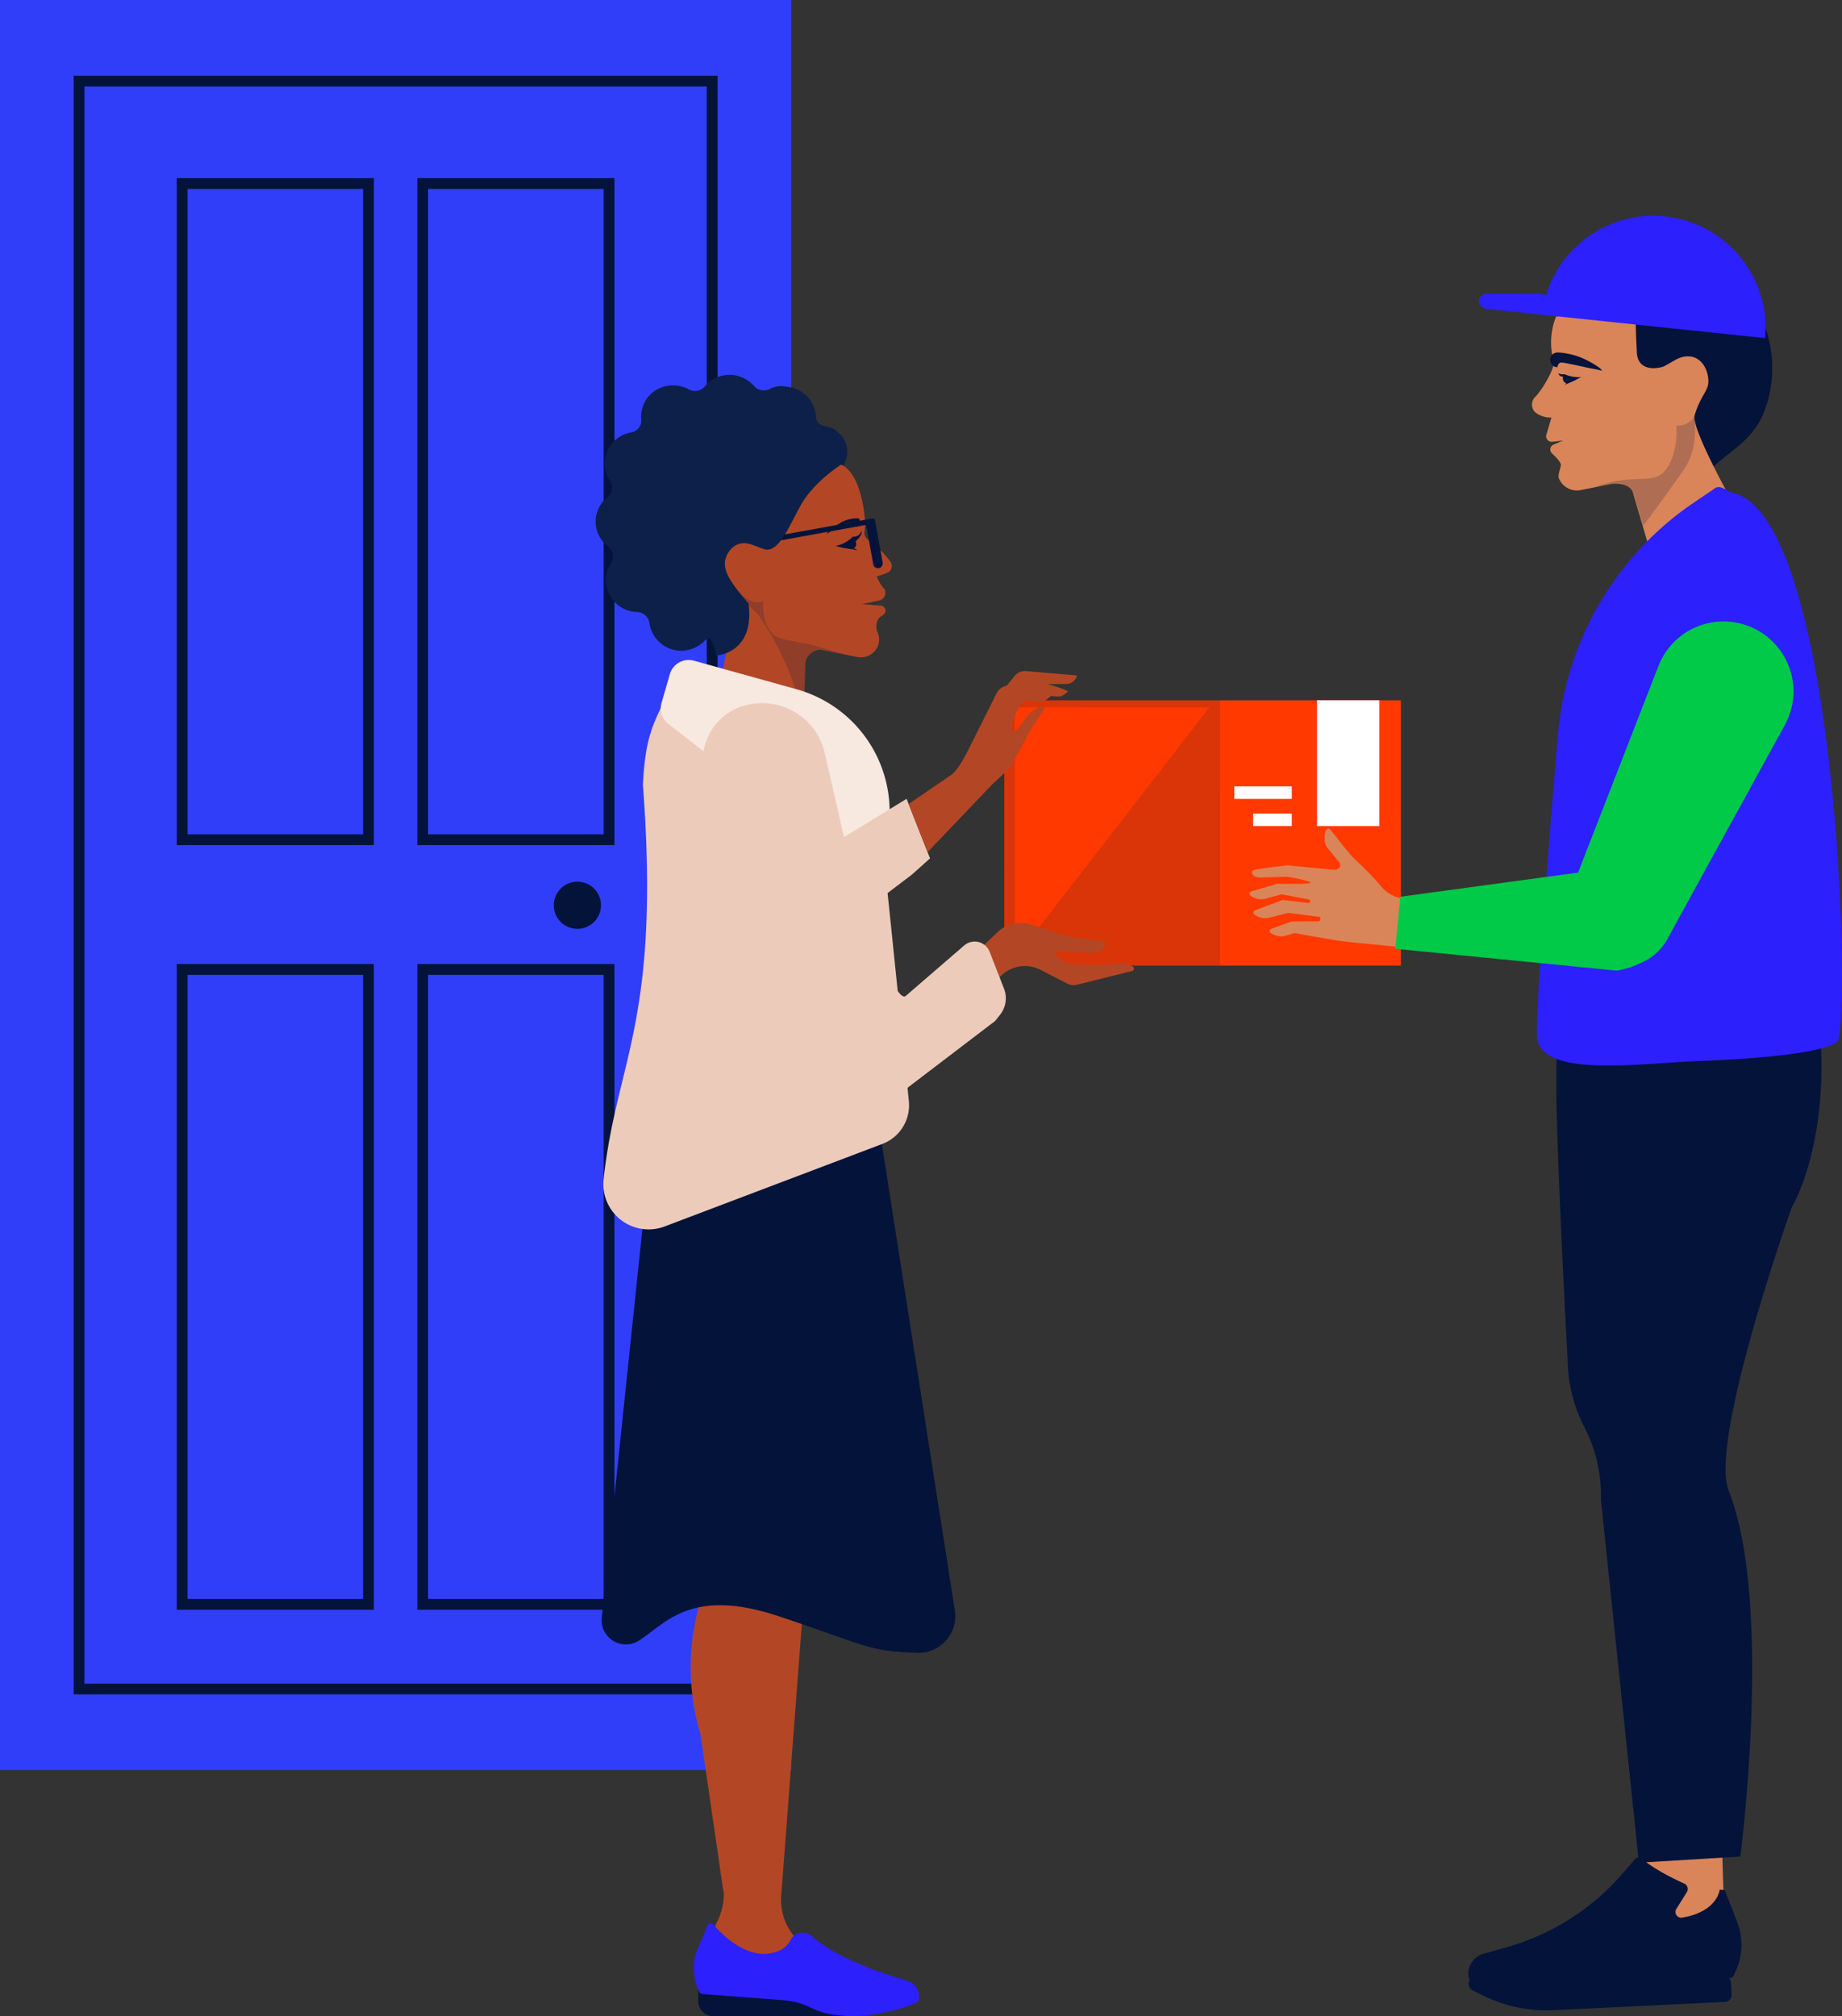 <svg id="Group_311" data-name="Group 311" xmlns="http://www.w3.org/2000/svg" xmlns:xlink="http://www.w3.org/1999/xlink" width="512.398" height="560.794" viewBox="0 0 512.398 560.794">
  <rect x="0" y="0" width="512.398" height="560.794" fill="#333333" stroke="none"/>
  <defs>
    <style>
      .cls-1, .cls-4 {
        fill: none;
      }

      .cls-2 {
        clip-path: url(#clip-path);
      }

      .cls-3 {
        fill: #303efa;
      }

      .cls-4 {
        stroke: #04133a;
        stroke-miterlimit: 10;
        stroke-width: 3px;
      }

      .cls-5 {
        fill: #04133a;
      }

      .cls-6 {
        fill: #ff3900;
      }

      .cls-7 {
        opacity: 0.15;
      }

      .cls-8 {
        clip-path: url(#clip-path-3);
      }

      .cls-9 {
        clip-path: url(#clip-path-4);
      }

      .cls-10 {
        opacity: 0.2;
      }

      .cls-11 {
        fill: #fff;
      }

      .cls-12 {
        fill: #d98559;
      }

      .cls-13 {
        clip-path: url(#clip-path-5);
      }

      .cls-14 {
        clip-path: url(#clip-path-6);
      }

      .cls-15 {
        clip-path: url(#clip-path-7);
      }

      .cls-16 {
        clip-path: url(#clip-path-8);
      }

      .cls-17, .cls-19 {
        fill: #2c20fd;
      }

      .cls-17 {
        fill-rule: evenodd;
      }

      .cls-18 {
        fill: #00ca48;
      }

      .cls-20 {
        fill: #b34725;
      }

      .cls-21 {
        fill: #0c204a;
      }

      .cls-22 {
        clip-path: url(#clip-path-9);
      }

      .cls-23 {
        clip-path: url(#clip-path-10);
      }

      .cls-24 {
        fill: #eccbbb;
      }

      .cls-25 {
        fill: #f7e8e0;
      }
    </style>
    <clipPath id="clip-path">
      <rect id="Rectangle_175" data-name="Rectangle 175" class="cls-1" width="512.398" height="560.794"/>
    </clipPath>
    <clipPath id="clip-path-3">
      <rect id="Rectangle_164" data-name="Rectangle 164" class="cls-1" width="60.042" height="73.814"/>
    </clipPath>
    <clipPath id="clip-path-4">
      <rect id="Rectangle_163" data-name="Rectangle 163" class="cls-1" width="60.039" height="73.799"/>
    </clipPath>
    <clipPath id="clip-path-5">
      <rect id="Rectangle_169" data-name="Rectangle 169" class="cls-1" width="34.504" height="32.276"/>
    </clipPath>
    <clipPath id="clip-path-6">
      <rect id="Rectangle_168" data-name="Rectangle 168" class="cls-1" width="30.484" height="27.796" transform="translate(0 4.831) rotate(-9.118)"/>
    </clipPath>
    <clipPath id="clip-path-7">
      <rect id="Rectangle_171" data-name="Rectangle 171" class="cls-1" width="16.691" height="5.07"/>
    </clipPath>
    <clipPath id="clip-path-8">
      <rect id="Rectangle_170" data-name="Rectangle 170" class="cls-1" width="16.689" height="5.069"/>
    </clipPath>
    <clipPath id="clip-path-9">
      <rect id="Rectangle_173" data-name="Rectangle 173" class="cls-1" width="31.004" height="34.891"/>
    </clipPath>
    <clipPath id="clip-path-10">
      <rect id="Rectangle_172" data-name="Rectangle 172" class="cls-1" width="30.991" height="34.889"/>
    </clipPath>
  </defs>
  <g id="Group_310" data-name="Group 310" class="cls-2">
    <rect id="Rectangle_156" data-name="Rectangle 156" class="cls-3" width="220.095" height="492.368" transform="translate(0 0.001)"/>
    <rect id="Rectangle_157" data-name="Rectangle 157" class="cls-4" width="176.124" height="447.239" transform="translate(21.986 22.564)"/>
    <rect id="Rectangle_158" data-name="Rectangle 158" class="cls-4" width="51.837" height="182.531" transform="translate(50.671 51.049)"/>
    <rect id="Rectangle_159" data-name="Rectangle 159" class="cls-4" width="51.837" height="182.531" transform="translate(117.588 51.049)"/>
    <rect id="Rectangle_160" data-name="Rectangle 160" class="cls-4" width="51.837" height="176.598" transform="translate(50.671 269.661)"/>
    <rect id="Rectangle_161" data-name="Rectangle 161" class="cls-4" width="51.837" height="176.598" transform="translate(117.588 269.661)"/>
    <g id="Group_309" data-name="Group 309">
      <g id="Group_308" data-name="Group 308" class="cls-2">
        <path id="Path_439" data-name="Path 439" class="cls-5" d="M182.5,276.2a6.56,6.56,0,1,1-6.56-6.56,6.56,6.56,0,0,1,6.56,6.56" transform="translate(-15.324 -24.396)"/>
        <rect id="Rectangle_162" data-name="Rectangle 162" class="cls-6" width="110.32" height="73.784" transform="translate(279.366 194.81)"/>
        <g id="Group_291" data-name="Group 291" class="cls-7" transform="translate(279.353 194.796)">
          <g id="Group_290" data-name="Group 290">
            <g id="Group_289" data-name="Group 289" class="cls-8">
              <g id="Group_288" data-name="Group 288" transform="translate(0.001)">
                <g id="Group_287" data-name="Group 287" class="cls-9">
                  <path id="Path_440" data-name="Path 440" class="cls-5" d="M307.167,214.19l-.026,73.785,60.016.015.027-73.785ZM310.1,216.1l54.142.015-54.166,69.946Z" transform="translate(-307.142 -214.174)"/>
                </g>
              </g>
            </g>
          </g>
        </g>
        <rect id="Rectangle_165" data-name="Rectangle 165" class="cls-11" width="17.345" height="34.994" transform="translate(366.37 194.795)"/>
        <rect id="Rectangle_166" data-name="Rectangle 166" class="cls-11" width="10.758" height="3.494" transform="translate(348.588 226.29)"/>
        <rect id="Rectangle_167" data-name="Rectangle 167" class="cls-11" width="15.983" height="3.494" transform="translate(343.366 218.733)"/>
        <path id="Path_441" data-name="Path 441" class="cls-12" d="M524.221,562l.473,14.684s-6.956,13.717-17.442,11.937-5.61-23.615-5.61-23.615Z" transform="translate(-45.283 -50.847)"/>
        <path id="Path_442" data-name="Path 442" class="cls-5" d="M482.993,606.186l37.282-1.792a1.874,1.874,0,0,1,1.873,1.871l.155,3.223a1.878,1.878,0,0,1-1.684,2.044l-37.364,1.794-10.639.51a39.513,39.513,0,0,1-19.385-4.076l-2.964-1.457a1.991,1.991,0,0,1-1.063-1.7,1.857,1.857,0,0,1,1.848-2.042l31.778,1.626c.056,0,.109,0,.163,0" transform="translate(-40.641 -54.682)"/>
        <path id="Path_443" data-name="Path 443" class="cls-5" d="M509.2,575.357c-2.809-1.269-8.464-4.016-11.825-6.937a1.347,1.347,0,0,0-1.945.146l-3.046,3.527a66.611,66.611,0,0,1-32.248,20.832l-6.871,1.94A5.85,5.85,0,0,0,449.1,599.8a4.671,4.671,0,0,0,.027,1.38,1.565,1.565,0,0,0,.673,1.045,38.451,38.451,0,0,0,21.023,5.7c12.8-.291,11.718-4.356,22.831-4.891l28.072-1.35a1.43,1.43,0,0,0,1.222-.866l.525-1.141a17.779,17.779,0,0,0,.352-13.81l-3.421-8.716L519.011,577s-.6,6.238-10.6,7.82a1.605,1.605,0,0,1-1.431-2.5l2.87-4.579a1.676,1.676,0,0,0-.649-2.388" transform="translate(-40.628 -51.396)"/>
        <path id="Path_444" data-name="Path 444" class="cls-5" d="M541.483,361.286s-23.135,64.957-17.527,78.826c12.466,31.74,3.218,101.76,3.218,101.76l-28.2,1.705L488.414,442.733a41.729,41.729,0,0,0-4.624-20.342,41.841,41.841,0,0,1-4.635-18.4s-3.27-59.69-3.151-77.834,0-29.333,0-29.333,65.158-36.856,71.845,3.1-6.366,61.368-6.366,61.368" transform="translate(-43.066 -25.452)"/>
        <path id="Path_445" data-name="Path 445" class="cls-5" d="M507.509,128.808c4.221-6.8,8.028-12.824,7.793-15.358s-3.589-7.043-8.344-4.354l-6.095,6.739a3.95,3.95,0,0,1-5.785-2.721c-1.757-11.046-2.806-14.959-10.493-18.867s-2.351-11.867-3-11.151c1.038-2.4,3.653-4.633,23.3-5.993,22.064-1.529,37.346,22.63,29.462,44.06-4.482,11.81-16.229,13.052-17.156,21.367s-9.686-13.721-9.686-13.721" transform="translate(-43.462 -6.969)"/>
        <path id="Path_446" data-name="Path 446" class="cls-12" d="M468.864,121.667a2.939,2.939,0,0,1,.533-3.389c2.254-2.277,5.986-8.781,5.191-10.581l-.136-.395c-.046-.125-.085-.247-.125-.373-.764-2.465-1.373-11.221,4.99-16.588,0,0,6.485-5.619,12.515-3.55s5.524,11.174,5.671,14.417l.2,4.275c.1,6.472,6.982,4.576,7.714,4.159l2.713-1.551c4.712-2.766,8.421-.264,9.305,4.085s-1.576,4.428-3.626,11.087c-1.344,4.374,16.132,34.211,16.132,34.211l-2.423,10.155L502.4,164.5l-5.762-19.654c-.778-2.327-4.064-2.792-6.471-2.317l-8.186,1.624a5.4,5.4,0,0,1-5.955-3.32c-.352-.878.482-2.7.559-3.655.1-.629-1.181-2.083-2.446-3.221a1.488,1.488,0,0,1,.307-2.431l2.767-1.16-3.217.348a1.567,1.567,0,0,1-1.5-1.771l1.473-5c-2.317.147-4.788-1.215-5.107-2.277" transform="translate(-42.392 -7.811)"/>
        <g id="Group_297" data-name="Group 297" class="cls-10" transform="translate(441.252 115.815)">
          <g id="Group_296" data-name="Group 296">
            <g id="Group_295" data-name="Group 295" class="cls-13">
              <g id="Group_294" data-name="Group 294" transform="translate(0 0)">
                <g id="Group_293" data-name="Group 293" class="cls-14" transform="translate(0 0)">
                  <path id="Path_447" data-name="Path 447" class="cls-5" d="M487.773,147.057c10.935-4.344,16.326-.134,19.869-5.056s2.813-12.088,2.813-12.088a5.389,5.389,0,0,0,5.029-2.577s1.3,8.47-2.694,14.4-11.549,16.041-11.549,16.041l-2.573-8.639a4.774,4.774,0,0,0-4.764-3.061c-2.114.216-6.131.982-6.131.982" transform="translate(-485.383 -127.336)"/>
                </g>
              </g>
            </g>
          </g>
        </g>
        <path id="Path_448" data-name="Path 448" class="cls-5" d="M478.427,114.43a9.778,9.778,0,0,0,4.64.809,38.74,38.74,0,0,1-3.654,1.754,1.322,1.322,0,0,1-1.32-.835,1.858,1.858,0,0,1,.334-1.728" transform="translate(-43.246 -10.353)"/>
        <path id="Path_449" data-name="Path 449" class="cls-5" d="M478.778,115.185s-1.986.162-2.119-1.009a2.789,2.789,0,0,0,1.667.239Z" transform="translate(-43.125 -10.33)"/>
        <path id="Path_450" data-name="Path 450" class="cls-5" d="M478.619,117.564c.285-.161.568-.3.85-.438s.565-.263.847-.391l.859-.389c.144-.065.286-.128.432-.2s.289-.137.43-.224a3.8,3.8,0,0,0-.489.035c-.159.028-.321.055-.477.092a5.184,5.184,0,0,0-.921.319,4.681,4.681,0,0,0-.848.493,2.591,2.591,0,0,0-.683.707" transform="translate(-43.303 -10.488)"/>
        <path id="Path_451" data-name="Path 451" class="cls-5" d="M477.222,110.6c.991-.006,7.136,1.432,8.141,1.6.5.088,1.007.179,1.506.285s1.008.225,1.471.345l.038.01c.535.14-.673-1.208-4.267-2.981a20.019,20.019,0,0,0-7.862-2.067,2.065,2.065,0,0,0-.209,4.124c.113.005.189-1.316,1.182-1.316" transform="translate(-42.892 -9.753)"/>
        <g id="Group_302" data-name="Group 302" class="cls-10" transform="translate(455.832 157.624)">
          <g id="Group_301" data-name="Group 301">
            <g id="Group_300" data-name="Group 300" class="cls-15">
              <g id="Group_299" data-name="Group 299" transform="translate(0.001)">
                <g id="Group_298" data-name="Group 298" class="cls-16">
                  <path id="Path_452" data-name="Path 452" class="cls-5" d="M503.9,173.3s2.272,3.3,13.968.957c0,0-10.533,4.839-16.69,4.018Z" transform="translate(-501.176 -173.304)"/>
                </g>
              </g>
            </g>
          </g>
        </g>
        <path id="Path_453" data-name="Path 453" class="cls-17" d="M513.823,153.206a86.864,86.864,0,0,0-37.928,64.706c-2.975,35.358-6.586,81.045-5.736,84.8,2.4,10.6,29.085,6.466,45.276,5.881s33.935-2.186,38.076-5.257.478-145.524-28.754-152.693c-2.048-.5-3.5-2.489-5.247-1.315a4.082,4.082,0,0,0-.417.318Z" transform="translate(-42.526 -13.477)"/>
        <path id="Path_454" data-name="Path 454" class="cls-18" d="M489.057,285.344h0a14.993,14.993,0,0,1-9.194-19.105l24.807-63.781a19.446,19.446,0,1,1,35.17,16.406l-32.4,59.016a14.993,14.993,0,0,1-18.38,7.464" transform="translate(-43.339 -17.195)"/>
        <path id="Path_455" data-name="Path 455" class="cls-12" d="M409.495,284.914c-4.571-.5-14.68-2.448-14.68-2.448a.679.679,0,0,0-.263.026l-2.146.648a5.03,5.03,0,0,1-4.113-.546l-.193-.117a.666.666,0,0,1,.122-1.191l5.409-1.987a.633.633,0,0,1,.222-.043l7.6-.073c.452-.005.612-1.071.249-1.181s-8.657-1.136-8.657-1.136a.686.686,0,0,0-.251.014l-5.028,1.28a5.033,5.033,0,0,1-4.117-.747l-.126-.089a.665.665,0,0,1,.144-1.168l7.545-2.848a.647.647,0,0,1,.314-.037l7.005.831c.527.062.747-.878.224-.965s-7.492-1.43-7.492-1.43a.675.675,0,0,0-.3.013l-4.217,1.161a5.039,5.039,0,0,1-4.316-.8.666.666,0,0,1,.2-1.173l7.184-2.159a.682.682,0,0,1,.206-.028c1.012.03,9.111.239,9.07-.281-.043-.555-6.3-1.627-6.3-1.627s-5.412.127-7.623.2-2.79-1.54-1.968-1.994,9.637-1.39,9.637-1.39l12.877,1.274.683-.139a1.251,1.251,0,0,0,.644-2.1l-2.736-3.338a3.977,3.977,0,0,1-1.228-3.283c-.085-2.059.619-2.687,1.135-2.671s5.167,6.777,7.751,9.023a78.089,78.089,0,0,1,6.966,7.263,9.746,9.746,0,0,0,6.133,3.257l18.037,1.171-3.553,13.715s-25.484-2.385-30.054-2.88" transform="translate(-34.576 -22.923)"/>
        <path id="Path_456" data-name="Path 456" class="cls-18" d="M486.158,265.547l-58.01,7.883-1.4,14.475L488.3,293.98c10.378-1.612,17.606-9.87,14.057-19.759-2.739-7.635-8.213-10.038-16.2-8.674" transform="translate(-38.61 -23.992)"/>
        <path id="Path_457" data-name="Path 457" class="cls-19" d="M533.661,99.973a31.2,31.2,0,0,0-62.055-6.5" transform="translate(-42.668 -5.928)"/>
        <path id="Path_458" data-name="Path 458" class="cls-19" d="M454.545,89.833A2.091,2.091,0,0,0,454.234,94l20.2,2.156a5.748,5.748,0,0,0-5.727-6.348Z" transform="translate(-40.927 -8.126)"/>
        <path id="Path_459" data-name="Path 459" class="cls-20" d="M236.322,562.014l6.511-85.818a35.819,35.819,0,0,1,4.1-17.7,35.878,35.878,0,0,0,4.109-16.009l1.031-58.864-42,7.167,9.526,45.247a64.5,64.5,0,0,1-3.549,37.878,64.365,64.365,0,0,0-2.181,43.206l6.287,43.131c.675,2.221-.518,7.374-1.86,9.323l-2.2,5.921a7.6,7.6,0,0,0,1.33,10.194c1.807,1.512,21.65,1.292,31.134,5.08s28.966.889,19.194-1.972c-12.4-2.207-21.456-9.109-26.69-14.243a15.878,15.878,0,0,1-4.737-12.539" transform="translate(-19.006 -34.708)"/>
        <path id="Path_460" data-name="Path 460" class="cls-5" d="M255.181,615.744H217.642a4.077,4.077,0,0,1-4.076-4.076v-4.315h45.691v4.315a4.075,4.075,0,0,1-4.076,4.076" transform="translate(-19.322 -54.95)"/>
        <path id="Path_461" data-name="Path 461" class="cls-19" d="M239.081,592.926a3.728,3.728,0,0,1,5.831-1.251c5.4,4.788,14.716,8.707,21.427,10.839l5.354,1.7a4.628,4.628,0,0,1,3.152,4.041,3.862,3.862,0,0,1-.055,1.1,1.273,1.273,0,0,1-.558.823c-1.569.972-11.078,4.207-19.782,3.771-10.058-.506-9.1-3.738-17.829-4.4l-22.04-1.68a1.124,1.124,0,0,1-.94-.719l-.383-.927a14.476,14.476,0,0,1,.074-11.064l2.912-6.907,1.1-.088s8.154,10.568,17.022,8.181a6.842,6.842,0,0,0,4.72-3.419" transform="translate(-19.198 -53.214)"/>
        <path id="Path_462" data-name="Path 462" class="cls-5" d="M261.433,345.35,282.259,478.4a10.24,10.24,0,0,1-10.5,11.821c-14.132-.525-14.018-2.052-38.567-10.209s-31.41,2.148-38.837,6.81a6.739,6.739,0,0,1-10.314-6.386l13.425-128.452a10.24,10.24,0,0,1,8.766-9.08l43.654-6.116a10.244,10.244,0,0,1,11.543,8.561" transform="translate(-16.648 -30.462)"/>
        <path id="Path_463" data-name="Path 463" class="cls-21" d="M247.728,129.347c-2.087-.61-4.088-.4-4.281-3.23a8.614,8.614,0,0,0-.509-2.378,8.974,8.974,0,0,0-7.738-5.808,6.7,6.7,0,0,0-4.6.628,3.57,3.57,0,0,1-4.339-.771,9.006,9.006,0,0,0-7.508-3.119,8.9,8.9,0,0,0-6.188,3.142,3.577,3.577,0,0,1-4.435.9,9.045,9.045,0,0,0-6.047-1,8.684,8.684,0,0,0-7.224,9.32,3.355,3.355,0,0,1-2.742,3.626c-.246.039-.49.09-.739.153a8.813,8.813,0,0,0-6.7,8.238,8.647,8.647,0,0,0,1.459,5.038,3.407,3.407,0,0,1-.7,4.614,8.633,8.633,0,0,0-3.239,7.438,8.732,8.732,0,0,0,3.38,6.212,3.519,3.519,0,0,1,.809,4.764,8.6,8.6,0,0,0-1.243,6.348,9.008,9.008,0,0,0,8.471,7.144,3.622,3.622,0,0,1,3.528,3.119c.009.055.015.111.023.166a9.018,9.018,0,0,0,9.225,7.5,9.6,9.6,0,0,0,6.2-2.842c1.913-1.7,4.191-.771,6.443-1.855,4.156-2,4.77-8,5.763-11.856.952-3.721,1.071-7.479,2.548-11.153,1.79-4.438,6.868-8.872,11-11.227,3.057-1.745,5.046-6.7,8.127-7.987a7.423,7.423,0,0,0,2.562-1.735c4.087-4.336,4.677-10.125-1.3-13.4" transform="translate(-16.481 -10.372)"/>
        <path id="Path_464" data-name="Path 464" class="cls-20" d="M247.54,193.584a4.389,4.389,0,0,0-4.362,3.345l-.955,27.978-30.878-.254,8.137-17.044a73.532,73.532,0,0,1,6.06-26.771c-1.83-3.5-6.2-6.851-6.026-11.291s3.491-7.505,8.693-5.518l2.278.842a4.054,4.054,0,0,0,5.492-3.565l.015-.381c.124-11.2,13.255-19.668,15.914-19.236,6.669,1.268,7.914,14.606,7.848,17.188-.067,2.645-1.015,2.84,2.175,5.142a25.772,25.772,0,0,1,4.86,5.026,2.012,2.012,0,0,1-.729,3.034,29.292,29.292,0,0,1-3.044,1.073,10.32,10.32,0,0,0,2.3,3.7l.074.68a2.121,2.121,0,0,1-1.669,2.307l-4.8,1.022,5.257.43a1.37,1.37,0,0,1,.893,2.295l-.032.035a3.409,3.409,0,0,1-.987.72c-1.7,1.463-1.013,3.956-1.013,3.956a4.915,4.915,0,0,1-.888,5.946,5.128,5.128,0,0,1-4.547,1.327Z" transform="translate(-19.121 -12.818)"/>
        <g id="Group_307" data-name="Group 307" class="cls-10" transform="translate(205.159 164.206)">
          <g id="Group_306" data-name="Group 306">
            <g id="Group_305" data-name="Group 305" class="cls-22">
              <g id="Group_304" data-name="Group 304" transform="translate(0.008 0.002)">
                <g id="Group_303" data-name="Group 303" class="cls-23">
                  <path id="Path_465" data-name="Path 465" class="cls-5" d="M256.57,198.627s-8.792-2.428-10.718-3.051c-10.1-1.805-9.911-1.805-11.72-4.613s-1.432-7.551-1.432-7.551c-3.059,1.995-7.131-2.87-7.131-2.87a38.066,38.066,0,0,0,5.71,6.738,78.988,78.988,0,0,1,12.425,28.152c.678-7.564.76-14.984.76-14.984a4.225,4.225,0,0,1,4.779-3.2c2.8.486,7.326,1.377,7.326,1.377" transform="translate(-225.575 -180.542)"/>
                </g>
              </g>
            </g>
          </g>
        </g>
        <path id="Path_466" data-name="Path 466" class="cls-5" d="M261.235,160.883a1.589,1.589,0,0,0-1.875-1.213c-1.6.206-3.674,1.167-6.49,3.244,0,0-.159-.528,2.895-2.54a9.222,9.222,0,0,1,5.776-1.848.453.453,0,0,1,.423.278c.095.306.089.946-.729,2.079" transform="translate(-22.878 -14.34)"/>
        <path id="Path_467" data-name="Path 467" class="cls-5" d="M260.347,164.133a9.25,9.25,0,0,1-4.819,2.6,45.039,45.039,0,0,0,4.562.853A1.492,1.492,0,0,0,261.3,166.3a3.231,3.231,0,0,0-.951-2.167" transform="translate(-23.119 -14.85)"/>
        <path id="Path_468" data-name="Path 468" class="cls-5" d="M261.1,165.647s2.526-1.75,2.153-3.363a2.216,2.216,0,0,1-2.427,1.68,2.061,2.061,0,0,1,.274,1.683" transform="translate(-23.598 -14.683)"/>
        <path id="Path_469" data-name="Path 469" class="cls-5" d="M261.769,168.192c-.365-.093-.715-.16-1.067-.231s-1.181-.226-1.533-.286l-1.064-.175c-.181-.029-.358-.06-.537-.095s-.362-.067-.545-.121a4.935,4.935,0,0,1,.551-.1c.185-.015.369-.035.556-.036a6.172,6.172,0,0,1,1.112.081,11.223,11.223,0,0,1,1.56.4,3.01,3.01,0,0,1,.966.57" transform="translate(-23.254 -15.122)"/>
        <path id="Path_470" data-name="Path 470" class="cls-24" d="M221.329,207.634c-6.859-4.544-16.6-1.578-20.014,6.093-2.8,6.289-5.131,9.755-5.775,23.177,4.958,65.781-7.356,76.565-10.938,109.7a12.6,12.6,0,0,0,17,13.133l60.543-22.95a11.494,11.494,0,0,0,7.367-11.9c-1.708-17-5.49-54.388-7.524-72.949a41.7,41.7,0,0,0-19.151-30.688Z" transform="translate(-16.695 -18.591)"/>
        <path id="Path_471" data-name="Path 471" class="cls-5" d="M268.419,172.382h0a1.33,1.33,0,0,1-1.546-1.075l-1.981-11.05a1.33,1.33,0,1,1,2.618-.469l1.983,11.05a1.332,1.332,0,0,1-1.073,1.544" transform="translate(-23.964 -14.357)"/>
        <path id="Path_472" data-name="Path 472" class="cls-5" d="M233.319,165.538l30.57-5.533a.717.717,0,1,0-.252-1.411l-30.572,5.534a.716.716,0,1,0,.254,1.409" transform="translate(-21.033 -14.348)"/>
        <path id="Path_473" data-name="Path 473" class="cls-21" d="M226.313,179.856c-5.179-6.023-6.468-8.478-6.608-10.978s2.525-7.361,7.633-5.41l2.934,1.084c4.287,1.945,7.464-6.694,10.664-12.3,2.428-4.26,6.932-8.366,11.077-11.062l.613-.4c-1.38-2.195-8.259-10.195-27.93-8.758-22.087,1.613-32.063,26.665-19.409,45.416,4.836,7.168,11,9.676,11.982,16.812,0,0,10.782-.4,9.043-14.4" transform="translate(-18.07 -11.93)"/>
        <path id="Path_474" data-name="Path 474" class="cls-25" d="M265.494,256.268l.255-11.408a35.372,35.372,0,0,0-25.882-34.878l-28.546-7.945a5.451,5.451,0,0,0-6.7,3.739l-2.32,8.031a5.453,5.453,0,0,0,1.893,5.816l52.5,40.825a5.452,5.452,0,0,0,8.8-4.181" transform="translate(-18.284 -18.261)"/>
        <path id="Path_475" data-name="Path 475" class="cls-20" d="M314.7,295.3l7.413,3.816a3.987,3.987,0,0,0,2.975.274l15.13-3.764a.684.684,0,0,0,.2-1.215c-2.211-1.556-4.8-.675-7.275-.55-1.931.1-3.975.077-5.875.031a21.829,21.829,0,0,1-4.914-.5c-1.239-.281-2.235-1.4-3.308-2.087a.6.6,0,0,1,.341-1.11c2.269.068,5.871.2,8.542.41,4.2.334,4.938-2.251,4.949-2.87s-6.3-.81-10.611-1.825c-2.288-.541-6.468-1.941-9.881-3.135a9.488,9.488,0,0,0-9.661,2.072l-23.506,22.305,8,12.094,15.5-21.126A9.481,9.481,0,0,1,314.7,295.3" transform="translate(-25.262 -25.536)"/>
        <path id="Path_476" data-name="Path 476" class="cls-24" d="M271.386,296.5c-2.488,2.146-11.453-19.94-12.3-23.114l-10.261-44.619a17.827,17.827,0,0,0-20.964-13.352,15.793,15.793,0,0,0-11.619,21.69l30.131,72.015c3.574,8.637,15.2,22.663,21.482,16l28.411-21.665,1.361-1.709a7.406,7.406,0,0,0,1.106-7.314l-4.006-10.243a4.45,4.45,0,0,0-7.054-1.748Z" transform="translate(-19.451 -19.456)"/>
        <path id="Path_477" data-name="Path 477" class="cls-24" d="M239.538,262.148,229,238.258a12.88,12.88,0,1,0-22.493,12.354c11.235,16.758,29.007,41.349,34.124,37.463l31.5-23.919,5.071-4.524-6.524-16.572Z" transform="translate(-18.486 -20.861)"/>
        <path id="Path_478" data-name="Path 478" class="cls-20" d="M277.9,242.215l11.807-8.079c2.312-1.579,4.918-7.232,6.168-9.735l6.54-13.065a3.714,3.714,0,0,1,2.487-1.955l.292-.065,2.179-2.708a3.712,3.712,0,0,1,3.209-1.369l14.119,1.212a.047.047,0,0,1,.043.056,3.132,3.132,0,0,1-2.987,2.3l-5.191.055s4.439,1.191,5.685,2.058l-.92.737a3.134,3.134,0,0,1-2.284.671l-1.561-.165-1.076.907a3.118,3.118,0,0,1-2.324.721l-3.31-.327a1.219,1.219,0,0,0-1.051.409,15.68,15.68,0,0,0-3.176,7.33.7.7,0,0,0,1.159.614,12.619,12.619,0,0,0,1.465-1.674c1.577-2.1,2.817-4.414,5.8-4.964a.552.552,0,0,1,.554.863,56.58,56.58,0,0,0-4.14,6.43c-.869,1.654-3.151,5.794-5.273,9.617-1.266,1.208-1.266,1.208-5.1,4.8l-17.845,18.714Z" transform="translate(-25.143 -18.568)"/>
      </g>
    </g>
  </g>
</svg>
